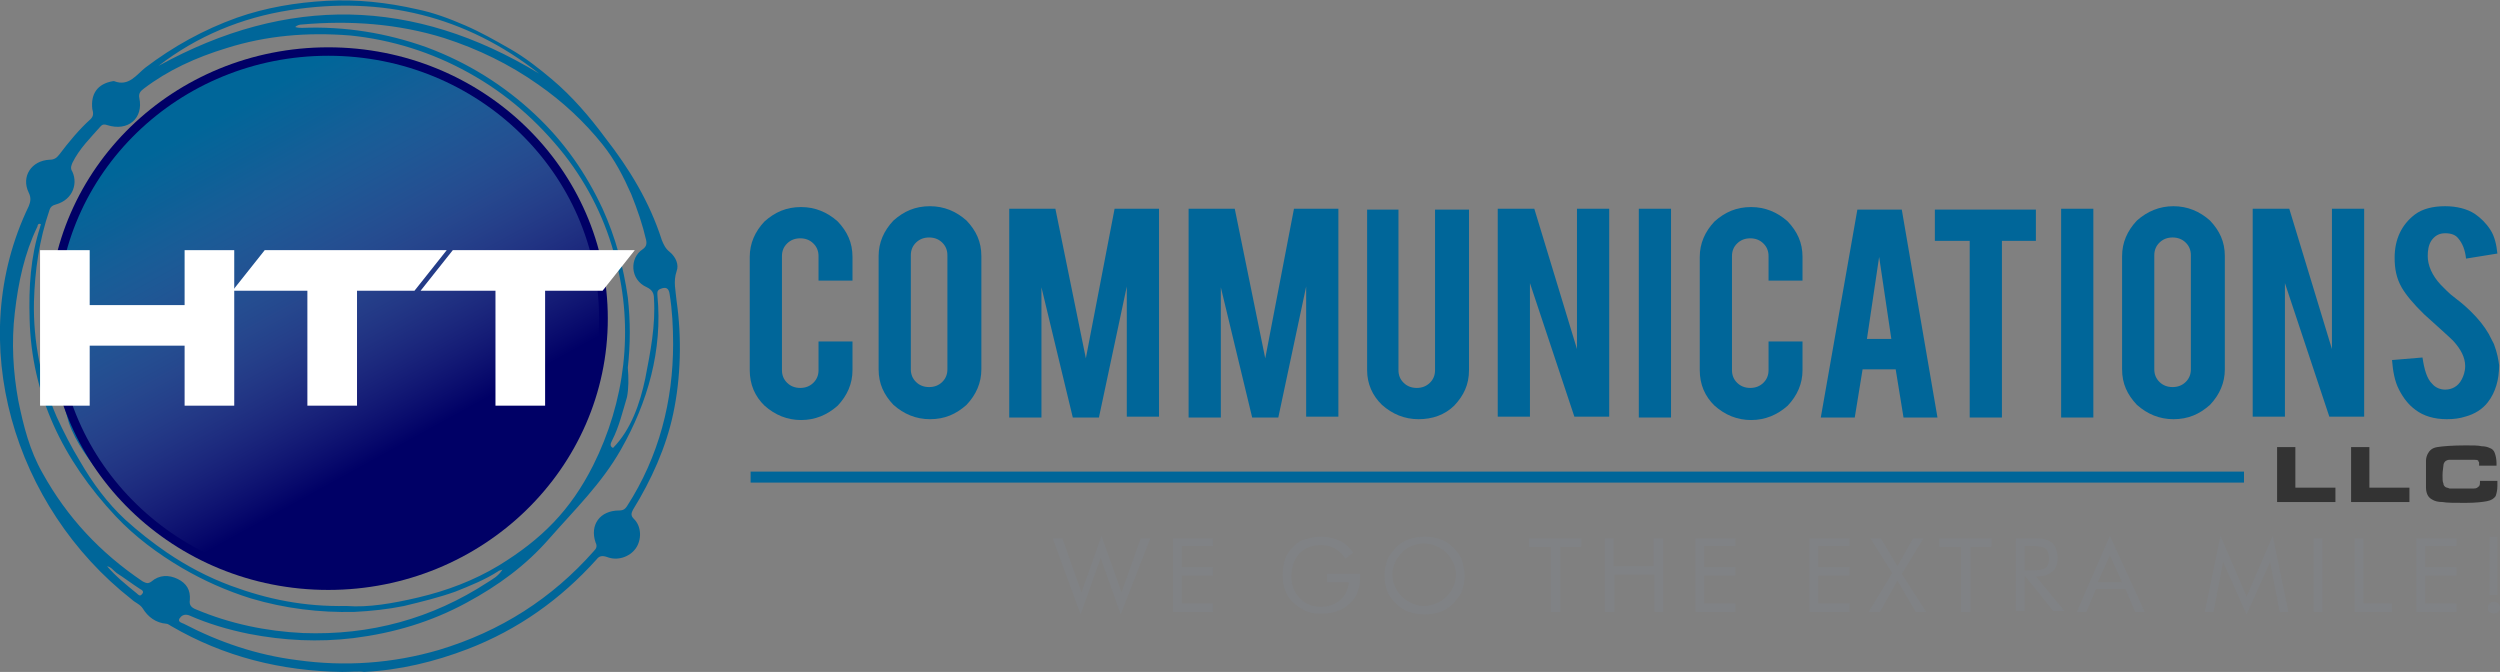 <svg width="253" height="68" viewBox="0 0 253 68" fill="none" xmlns="http://www.w3.org/2000/svg">
<rect x="0" y="0" width="253" height="68" fill="#808080" stroke="none"/>
<g clip-path="url(#clip0_4_38)">
<path d="M34.632 67.998C28.464 67.912 22.648 66.458 17.36 63.379C17.184 63.293 17.008 63.122 16.831 63.122C15.774 63.037 14.981 62.438 14.452 61.583C14.188 61.155 13.659 60.984 13.306 60.642C1.41 51.318 -3.701 34.554 2.908 20.868C3.084 20.44 3.172 20.013 2.908 19.5C2.115 17.874 3.172 16.249 5.023 16.164C5.464 16.164 5.728 15.993 5.992 15.65C6.962 14.367 8.019 13.085 9.165 12.058C9.517 11.716 9.429 11.374 9.341 11.032C9.165 9.492 9.87 8.466 11.456 8.209H11.544C13.042 8.808 13.835 7.525 14.716 6.84C17.536 4.702 20.621 2.991 23.969 1.794C26.877 0.767 29.962 0.254 33.046 0.083C36.13 -0.088 39.215 0.254 42.211 0.939C43.885 1.281 45.471 1.879 47.057 2.564C48.644 3.248 50.142 4.103 51.64 4.959C53.138 5.814 54.548 6.926 55.87 8.038C57.897 9.749 59.659 11.801 61.245 13.94C63.713 17.105 65.74 20.44 66.973 24.29C67.149 24.717 67.326 25.145 67.766 25.487C68.383 26 68.736 26.77 68.471 27.454C68.119 28.481 68.383 29.422 68.471 30.448C69 34.126 68.912 38.232 68.119 41.91C67.414 45.245 65.916 48.581 64.065 51.575C63.889 51.917 63.801 52.174 64.153 52.516C64.946 53.286 64.946 54.654 64.329 55.51C63.713 56.365 62.479 56.793 61.422 56.365C60.893 56.194 60.628 56.279 60.364 56.622C56.751 60.642 52.433 63.721 47.322 65.688C43.973 66.971 40.448 67.827 36.835 67.998C36.306 67.912 35.513 67.998 34.632 67.998ZM35.073 61.326C37.276 61.497 39.743 61.069 42.299 60.471C45.207 59.786 47.939 58.76 50.494 57.22C54.812 54.569 57.72 51.66 60.011 47.127C63.272 40.627 64.153 33.271 62.303 26.257C61.333 22.408 59.571 18.815 57.103 15.65C54.46 12.315 51.287 9.492 47.41 7.354C43.709 5.301 39.655 4.018 35.425 3.59C31.107 3.248 26.965 3.59 22.912 4.873C19.828 5.814 17.008 7.097 14.54 8.979C14.188 9.235 14.011 9.492 14.1 9.92C14.54 11.973 12.954 13.341 10.839 12.657C10.575 12.571 10.399 12.571 10.222 12.742C9.165 13.94 8.019 15.052 7.314 16.506C7.226 16.762 7.138 16.933 7.226 17.19C7.931 18.388 7.49 20.184 5.64 20.697C5.287 20.783 5.111 20.954 5.023 21.21C3.966 24.29 3.525 27.369 3.437 30.534C3.349 34.554 4.142 38.488 5.728 42.166C6.433 43.706 7.226 45.245 8.107 46.7C9.341 48.838 10.839 50.891 12.69 52.601C14.011 53.799 15.421 54.911 16.919 55.937C18.946 57.306 21.061 58.418 23.352 59.273C27.054 60.642 30.755 61.411 35.073 61.326ZM68.119 34.81C68.119 33.099 68.031 31.389 67.766 29.764C67.678 29.165 67.414 28.994 66.797 29.25C66.445 29.422 66.533 29.678 66.533 29.935C67.061 35.409 65.563 40.712 62.831 45.502C60.893 48.923 58.161 51.575 55.605 54.483C53.226 57.22 50.406 59.273 47.234 60.984C43.621 62.951 39.831 64.063 35.778 64.576C32.253 65.004 28.728 64.833 25.203 64.149C23.088 63.721 21.061 63.122 19.123 62.267C18.594 62.096 18.329 62.352 18.153 62.609C17.977 62.951 18.418 63.037 18.594 63.122C22.207 65.004 25.996 66.287 30.05 66.8C34.897 67.484 39.743 67.142 44.414 65.774C50.67 63.892 55.87 60.556 60.1 55.766C60.364 55.51 60.452 55.253 60.276 54.911C59.659 53.115 60.717 51.661 62.655 51.661C63.096 51.661 63.272 51.489 63.448 51.233C66.709 46.186 68.119 40.541 68.119 34.81ZM50.847 57.648C50.582 57.733 50.494 57.733 50.406 57.819C49.084 58.674 47.586 59.273 46.088 59.872C44.414 60.471 42.651 60.898 40.889 61.326C39.215 61.668 37.54 61.839 35.866 61.925C32.341 62.01 28.816 61.583 25.379 60.556C22.912 59.786 20.621 58.76 18.418 57.477C15.95 56.023 13.659 54.312 11.72 52.259C6.345 46.529 3.172 39.942 2.996 32.244C2.908 29.079 3.084 26 4.054 23.006C4.054 22.835 4.23 22.664 4.054 22.664C3.877 22.579 3.789 22.835 3.789 22.921C2.467 25.658 1.851 28.566 1.498 31.645C1.146 34.639 1.322 37.633 1.851 40.541C2.379 43.107 2.996 45.588 4.318 47.897C6.785 52.345 10.134 55.937 14.452 58.846C14.805 59.017 14.981 59.102 15.333 58.846C16.126 58.161 17.096 58.161 17.977 58.589C18.858 59.017 19.299 59.701 19.211 60.727C19.123 61.24 19.387 61.497 19.828 61.668C23.264 63.122 26.965 63.892 30.667 64.063C37.452 64.32 43.709 62.609 49.349 58.931C49.877 58.589 50.406 58.332 50.847 57.648ZM62.038 45.331C63.889 43.449 64.77 40.798 65.299 38.317C65.828 35.58 66.356 32.928 66.18 30.191C66.18 29.678 66.004 29.336 65.475 29.079C63.713 28.31 63.713 26.086 65.034 25.23C65.387 24.974 65.475 24.717 65.387 24.29C65.034 22.75 64.506 21.21 63.889 19.671C63.096 17.874 62.215 16.164 60.981 14.624C59.13 12.315 56.927 10.262 54.46 8.551C51.552 6.498 48.379 4.959 44.943 3.847C40.272 2.393 35.425 2.05 30.578 2.478C30.314 2.478 30.05 2.564 29.874 2.735C30.138 2.82 30.402 2.82 30.578 2.82C34.897 2.649 39.126 3.334 43.18 4.788C47.322 6.327 51.023 8.637 54.195 11.63C57.103 14.367 59.306 17.532 60.981 21.125C62.303 24.033 63.096 27.027 63.536 30.106C63.801 32.501 63.801 34.81 63.536 37.205C63.624 38.232 63.624 39.344 63.448 40.199C63.008 41.653 62.655 43.193 61.95 44.561C61.774 44.903 61.686 45.16 62.038 45.331ZM16.038 6.669C29.081 -0.516 41.858 -0.259 54.548 7.439C47.146 1.623 38.686 -0.43 29.345 1.024C24.41 1.794 19.916 3.676 16.038 6.669ZM10.839 57.306C11.72 58.332 12.778 59.188 13.835 60.043C14.011 60.214 14.188 60.385 14.364 60.129C14.628 59.872 14.364 59.701 14.188 59.615C13.395 59.102 12.601 58.503 11.808 57.99C11.456 57.733 11.28 57.391 10.839 57.306Z" fill="#006699"/>
<path d="M33.398 55.167C28.111 55.253 23.705 53.799 19.651 51.062C19.211 50.805 19.123 50.549 19.299 50.035C19.739 48.496 18.682 47.127 17.008 46.956C16.655 46.956 16.391 46.956 16.038 47.127C15.51 47.469 15.245 47.298 14.893 46.785C12.601 43.449 10.663 40.37 10.046 36.35C9.517 33.099 9.693 29.935 10.487 26.77C11.632 22.664 13.747 19.243 16.919 16.335C20.268 13.255 24.234 11.203 28.816 10.433C29.169 10.347 29.521 10.262 29.874 10.262C30.578 10.176 31.107 10.176 31.724 10.69C32.517 11.459 33.927 11.374 34.897 10.604C35.249 10.262 35.69 10.176 36.13 10.262C40.36 10.861 44.237 12.4 47.586 15.052C50.054 17.019 52.081 19.328 53.578 22.066C54.812 24.375 55.605 26.77 56.046 29.336C56.134 29.849 56.046 30.106 55.517 30.362C54.724 30.79 54.283 31.474 54.283 32.415C54.283 33.356 54.724 34.126 55.605 34.554C56.134 34.81 56.134 35.067 56.134 35.495C55.958 37.376 55.429 39.087 54.724 40.798C53.138 44.647 50.67 47.897 47.234 50.463C44.502 52.516 41.418 53.97 37.981 54.654C36.306 54.996 34.72 55.167 33.398 55.167Z" fill="#006699"/>
<path d="M36.659 9.235C37.805 9.406 39.038 9.492 40.184 9.749C43.621 10.518 46.881 11.801 49.789 13.854C53.667 16.506 56.663 19.927 58.602 24.204C59.659 26.428 60.276 28.823 60.717 31.218C61.95 38.146 58.249 45.673 53.49 50.634C51.376 52.858 48.996 54.654 46.264 56.108C44.502 57.049 42.563 57.733 40.536 58.332C37.1 59.359 33.575 59.53 30.05 59.188C27.759 59.017 25.556 58.503 23.352 57.648C21.502 56.878 19.828 55.766 18.241 54.569C15.95 52.773 14.188 50.72 12.513 48.41C11.897 47.555 11.28 46.7 10.839 45.759C10.134 44.048 9.429 42.166 8.989 40.37C8.372 37.633 8.284 34.81 8.46 32.073C8.46 31.474 8.724 30.961 8.812 30.362C8.812 31.132 8.812 31.988 8.812 32.757C8.636 37.804 10.663 42.679 13.747 46.7C14.981 48.325 13.483 50.72 15.774 51.661C16.479 52.003 17.272 51.917 17.977 51.575C18.329 51.404 18.506 51.404 18.858 51.661C22.119 53.97 25.82 55.424 29.874 55.937C34.015 56.45 37.981 56.023 41.858 54.483C44.061 53.628 46.176 52.43 48.027 50.976C49.437 49.864 50.759 48.581 51.904 47.213C54.46 44.048 56.134 40.456 56.839 36.521C56.839 36.435 56.927 36.264 56.839 36.179C56.751 35.409 57.015 34.981 57.808 34.639C58.866 34.212 59.218 33.271 59.042 32.159C58.954 31.218 58.337 30.619 57.544 30.277C57.103 30.106 56.927 29.849 56.839 29.422C55.958 23.605 53.138 18.815 48.556 14.966C45.648 12.571 42.387 10.946 38.774 10.005C38.422 9.92 37.981 9.92 37.628 9.749C37.276 9.663 36.923 9.663 36.571 9.578C36.659 9.406 36.659 9.321 36.659 9.235Z" fill="#006699"/>
<path d="M14.364 52.345C13.306 50.891 11.544 49.693 10.399 48.325C9.077 46.614 7.667 44.818 6.962 42.765C5.728 38.488 4.847 34.212 5.287 29.849C5.904 23.862 8.284 18.644 12.425 14.282C15.686 10.775 19.739 8.209 24.41 6.755C27.759 5.728 31.107 5.301 34.544 5.557C38.95 5.814 43.004 7.011 46.881 9.064C51.111 11.459 54.46 14.71 56.927 18.73C57.544 19.671 57.985 20.697 58.513 21.638C58.602 21.723 58.602 21.895 58.602 22.066C57.897 21.21 57.368 20.184 56.751 19.328C53.49 15.052 49.261 11.973 44.149 10.091C41.594 9.15 39.038 8.637 36.306 8.466C35.954 8.466 35.69 8.38 35.513 7.952C35.161 7.011 34.192 6.413 33.134 6.498C31.988 6.584 31.195 7.183 30.843 8.209C30.755 8.637 30.49 8.808 30.05 8.893C27.142 9.321 24.498 10.262 21.942 11.63C18.594 13.427 15.686 15.736 13.306 18.644C11.192 21.296 9.605 24.118 8.636 27.369C7.05 32.586 7.314 37.804 8.9 43.193C9.077 43.877 9.341 44.561 9.693 45.16C10.487 46.443 11.015 47.64 11.72 48.923C12.425 50.035 13.218 51.062 14.1 52.003C14.276 52.088 14.364 52.174 14.364 52.345Z" fill="#006699"/>
<path d="M33.222 59.701C48.845 59.701 61.51 47.408 61.51 32.244C61.51 17.08 48.845 4.788 33.222 4.788C17.6 4.788 4.935 17.08 4.935 32.244C4.935 47.408 17.6 59.701 33.222 59.701Z" fill="#000066"/>
<path d="M33.222 58.846C48.358 58.846 60.628 46.936 60.628 32.244C60.628 17.553 48.358 5.643 33.222 5.643C18.086 5.643 5.816 17.553 5.816 32.244C5.816 46.936 18.086 58.846 33.222 58.846Z" fill="url(#paint0_linear_4_38)"/>
<path d="M23.705 41.054H18.682V34.981H9.077V41.054H4.054V25.316H9.077V30.876H18.682V25.316H23.705V41.054Z" fill="white"/>
<path d="M45.207 25.316L41.946 29.422H36.13V41.054H31.107V29.422H23.529L26.789 25.316H45.207Z" fill="white"/>
<path d="M64.241 25.316L60.981 29.422H55.165V41.054H50.142V29.422H42.563L45.824 25.316H64.241Z" fill="white"/>
<path d="M81.073 42.508C79.663 42.508 78.429 41.995 77.372 41.054C76.402 40.113 75.874 38.916 75.874 37.462V26C75.874 24.632 76.402 23.434 77.372 22.408C78.429 21.467 79.575 20.954 81.073 20.954C82.483 20.954 83.716 21.467 84.774 22.408C85.743 23.434 86.272 24.546 86.272 26V28.395H82.835V25.915C82.835 25.401 82.659 24.974 82.306 24.632C81.954 24.29 81.513 24.118 80.985 24.118C80.456 24.118 80.015 24.29 79.663 24.632C79.31 24.974 79.134 25.401 79.134 25.915V37.462C79.134 37.975 79.31 38.403 79.663 38.745C80.015 39.087 80.456 39.258 80.985 39.258C81.513 39.258 81.954 39.087 82.306 38.745C82.659 38.403 82.835 37.975 82.835 37.462V34.554H86.272V37.462C86.272 38.83 85.743 40.028 84.774 41.054C83.716 41.995 82.483 42.508 81.073 42.508Z" fill="#006699"/>
<path d="M94.115 20.868C95.525 20.868 96.759 21.381 97.816 22.322C98.785 23.349 99.314 24.461 99.314 25.915V37.376C99.314 38.745 98.785 39.942 97.816 40.969C96.759 41.91 95.613 42.423 94.115 42.423C92.705 42.423 91.471 41.91 90.414 40.969C89.444 39.942 88.916 38.83 88.916 37.376V25.915C88.916 24.546 89.444 23.349 90.414 22.322C91.471 21.381 92.617 20.868 94.115 20.868ZM95.877 25.829C95.877 25.316 95.701 24.888 95.349 24.546C94.996 24.204 94.556 24.033 94.027 24.033C93.498 24.033 93.058 24.204 92.705 24.546C92.353 24.888 92.176 25.316 92.176 25.829V37.376C92.176 37.889 92.353 38.317 92.705 38.659C93.058 39.001 93.498 39.172 94.027 39.172C94.556 39.172 94.996 39.001 95.349 38.659C95.701 38.317 95.877 37.889 95.877 37.376V25.829Z" fill="#006699"/>
<path d="M105.395 42.252H102.134V21.125H106.805L109.889 36.264L112.797 21.125H117.291V42.166H114.031V28.994L111.211 42.252H108.567L105.395 29.079V42.252Z" fill="#006699"/>
<path d="M123.548 42.252H120.287V21.125H124.958L128.042 36.264L130.95 21.125H135.444V42.166H132.184V28.994L129.364 42.252H126.72L123.548 29.079V42.252Z" fill="#006699"/>
<path d="M143.552 42.423C142.142 42.423 140.908 41.91 139.851 40.969C138.881 40.028 138.352 38.83 138.352 37.462V21.21H141.525V37.462C141.525 37.975 141.701 38.403 142.054 38.745C142.406 39.087 142.847 39.258 143.375 39.258C143.904 39.258 144.345 39.087 144.697 38.745C145.05 38.403 145.226 37.975 145.226 37.462V21.21H148.663V37.462C148.663 38.916 148.134 40.028 147.165 41.054C146.195 41.995 144.962 42.423 143.552 42.423Z" fill="#006699"/>
<path d="M155.272 21.125L159.59 35.324V21.125H162.851V42.166H159.326L154.831 28.652V42.166H151.571V21.125H155.272Z" fill="#006699"/>
<path d="M169.107 42.252H165.847V21.125H169.107V42.252Z" fill="#006699"/>
<path d="M177.215 42.508C175.805 42.508 174.571 41.995 173.513 41.054C172.544 40.113 172.015 38.916 172.015 37.462V26C172.015 24.632 172.544 23.434 173.513 22.408C174.571 21.467 175.716 20.954 177.215 20.954C178.625 20.954 179.858 21.467 180.916 22.408C181.885 23.434 182.414 24.546 182.414 26V28.395H178.977V25.915C178.977 25.401 178.801 24.974 178.448 24.632C178.096 24.29 177.655 24.118 177.126 24.118C176.598 24.118 176.157 24.29 175.805 24.632C175.452 24.974 175.276 25.401 175.276 25.915V37.462C175.276 37.975 175.452 38.403 175.805 38.745C176.157 39.087 176.598 39.258 177.126 39.258C177.655 39.258 178.096 39.087 178.448 38.745C178.801 38.403 178.977 37.975 178.977 37.462V34.554H182.414V37.462C182.414 38.83 181.885 40.028 180.916 41.054C179.858 41.995 178.625 42.508 177.215 42.508Z" fill="#006699"/>
<path d="M188.494 37.376L187.701 42.252H184.264L187.966 21.21H192.46L196.073 42.252H192.636L191.843 37.376H188.494ZM190.169 26L188.935 34.297H191.402L190.169 26Z" fill="#006699"/>
<path d="M199.245 24.375H195.808V21.21H206.031V24.375H202.594V42.252H199.333V24.375H199.245Z" fill="#006699"/>
<path d="M211.847 42.252H208.586V21.125H211.847V42.252Z" fill="#006699"/>
<path d="M219.954 20.868C221.364 20.868 222.598 21.381 223.655 22.322C224.625 23.349 225.153 24.461 225.153 25.915V37.376C225.153 38.745 224.625 39.942 223.655 40.969C222.598 41.91 221.452 42.423 219.954 42.423C218.544 42.423 217.31 41.91 216.253 40.969C215.284 39.942 214.755 38.83 214.755 37.376V25.915C214.755 24.546 215.284 23.349 216.253 22.322C217.31 21.381 218.544 20.868 219.954 20.868ZM221.716 25.829C221.716 25.316 221.54 24.888 221.188 24.546C220.835 24.204 220.395 24.033 219.866 24.033C219.337 24.033 218.897 24.204 218.544 24.546C218.192 24.888 218.015 25.316 218.015 25.829V37.376C218.015 37.889 218.192 38.317 218.544 38.659C218.897 39.001 219.337 39.172 219.866 39.172C220.395 39.172 220.835 39.001 221.188 38.659C221.54 38.317 221.716 37.889 221.716 37.376V25.829Z" fill="#006699"/>
<path d="M231.674 21.125L235.992 35.324V21.125H239.253V42.166H235.728L231.234 28.652V42.166H227.973V21.125H231.674Z" fill="#006699"/>
<path d="M252.912 36.949C252.912 38.403 252.559 39.686 251.766 40.712C251.238 41.396 250.444 41.91 249.475 42.166C248.946 42.337 248.33 42.423 247.625 42.423C246.303 42.423 245.245 42.081 244.452 41.482C243.747 40.969 243.218 40.285 242.778 39.429C242.337 38.574 242.161 37.547 242.073 36.435L245.157 36.179C245.333 37.376 245.598 38.317 246.126 38.83C246.479 39.258 247.008 39.429 247.448 39.429C248.153 39.429 248.77 39.087 249.123 38.403C249.299 38.061 249.475 37.633 249.475 37.034C249.475 36.179 249.035 35.323 248.241 34.468C247.625 33.869 246.655 33.014 245.333 31.817C244.276 30.79 243.483 29.849 243.042 29.079C242.513 28.139 242.337 27.198 242.337 26.086C242.337 24.204 243.042 22.75 244.364 21.723C245.157 21.125 246.215 20.868 247.448 20.868C248.594 20.868 249.651 21.125 250.444 21.638C251.061 22.066 251.59 22.579 252.031 23.263C252.471 23.947 252.648 24.803 252.736 25.658L249.563 26.171C249.475 25.316 249.211 24.632 248.77 24.118C248.506 23.776 248.065 23.605 247.448 23.605C246.831 23.605 246.391 23.862 246.038 24.375C245.774 24.803 245.686 25.316 245.686 25.915C245.686 26.855 246.126 27.882 247.008 28.823C247.36 29.165 247.801 29.678 248.506 30.191C249.299 30.79 249.739 31.218 250.004 31.474C250.797 32.244 251.414 33.014 251.854 33.784C252.031 34.126 252.207 34.468 252.383 34.81C252.736 35.751 252.824 36.35 252.912 36.949Z" fill="#006699"/>
<path d="M227.092 47.726H75.962V48.838H227.092V47.726Z" fill="#006699"/>
<path d="M230.441 45.245H232.291V49.351H236.345V50.805H230.441V45.245Z" fill="#333333"/>
<path d="M237.931 45.245H239.782V49.351H243.835V50.805H237.931V45.245Z" fill="#333333"/>
<path d="M250.973 48.667H252.736C252.736 48.923 252.736 49.094 252.736 49.18C252.736 49.608 252.648 49.95 252.559 50.206C252.383 50.463 252.119 50.634 251.678 50.72C251.238 50.805 250.533 50.891 249.475 50.891C248.418 50.891 247.625 50.891 247.184 50.805C246.743 50.805 246.391 50.72 246.126 50.549C245.95 50.463 245.774 50.292 245.686 50.121C245.598 49.95 245.51 49.693 245.51 49.351C245.51 49.094 245.51 48.667 245.51 47.983C245.51 47.298 245.51 46.871 245.51 46.614C245.51 46.357 245.598 46.101 245.686 45.93C245.862 45.588 246.126 45.331 246.655 45.245C247.184 45.16 248.153 45.074 249.563 45.074C250.268 45.074 250.797 45.074 251.149 45.16C251.502 45.16 251.766 45.245 251.943 45.331C252.207 45.416 252.383 45.588 252.471 45.844C252.559 46.101 252.648 46.443 252.648 46.871C252.648 46.871 252.648 46.956 252.648 47.127H250.885C250.885 46.956 250.885 46.785 250.885 46.785C250.885 46.785 250.797 46.7 250.797 46.614C250.709 46.529 250.533 46.529 250.268 46.529C250.004 46.529 249.563 46.529 249.034 46.529C248.506 46.529 248.153 46.529 247.889 46.529C247.713 46.529 247.536 46.614 247.448 46.7C247.36 46.785 247.272 46.956 247.272 47.127C247.272 47.298 247.184 47.64 247.184 48.068C247.184 48.496 247.184 48.752 247.272 48.923C247.272 49.094 247.36 49.18 247.448 49.266C247.536 49.351 247.713 49.351 247.889 49.437C248.065 49.437 248.506 49.437 249.034 49.437C249.739 49.437 250.18 49.437 250.356 49.437C250.621 49.437 250.709 49.351 250.797 49.266C250.973 49.18 250.973 49.009 250.973 48.667Z" fill="#333333"/>
<path d="M106.54 54.483H107.51L109.448 59.957L111.475 54.227L113.502 59.957L115.441 54.483H116.41L113.414 62.181L111.387 56.45L109.36 62.181L106.54 54.483Z" fill="#808285"/>
<path d="M118.701 61.925V54.483H122.755V55.253H119.582V57.391H122.755V58.247H119.582V61.069H122.755V61.925H118.701Z" fill="#808285"/>
<path d="M134.475 58.076H137.648V58.332C137.648 59.53 137.295 60.471 136.59 61.069C135.885 61.754 135.004 62.096 133.77 62.096C133.418 62.096 133.065 62.096 132.713 62.01C132.36 61.925 132.096 61.839 131.831 61.668C131.215 61.326 130.686 60.898 130.333 60.3C129.981 59.701 129.805 59.017 129.805 58.247C129.805 57.648 129.893 57.049 130.069 56.536C130.245 56.023 130.598 55.595 130.95 55.253C131.303 54.911 131.655 54.654 132.184 54.569C132.625 54.398 133.153 54.312 133.682 54.312C134.387 54.312 135.092 54.483 135.621 54.74C136.149 54.996 136.59 55.424 136.943 55.937L136.149 56.536C135.885 56.108 135.533 55.766 135.092 55.51C134.651 55.253 134.211 55.167 133.682 55.167C132.801 55.167 132.096 55.424 131.479 56.023C130.95 56.622 130.686 57.391 130.686 58.332C130.686 59.188 130.95 59.957 131.567 60.556C132.096 61.155 132.889 61.411 133.682 61.411C134.475 61.411 135.092 61.155 135.621 60.727C136.149 60.3 136.414 59.701 136.502 58.931H134.299V58.076H134.475Z" fill="#808285"/>
<path d="M148.222 58.247C148.222 58.76 148.134 59.273 147.958 59.786C147.782 60.3 147.429 60.642 147.077 61.069C146.724 61.411 146.284 61.754 145.755 61.925C145.226 62.096 144.697 62.181 144.169 62.181C143.64 62.181 143.111 62.096 142.582 61.925C142.054 61.754 141.613 61.411 141.261 61.069C140.908 60.727 140.556 60.3 140.379 59.786C140.203 59.273 140.115 58.846 140.115 58.247C140.115 57.733 140.203 57.22 140.379 56.707C140.556 56.194 140.908 55.852 141.261 55.424C141.613 55.082 142.054 54.74 142.582 54.569C143.111 54.398 143.64 54.312 144.169 54.312C144.697 54.312 145.226 54.398 145.755 54.569C146.284 54.74 146.724 55.082 147.077 55.424C147.429 55.766 147.782 56.194 147.958 56.707C148.046 57.22 148.222 57.733 148.222 58.247ZM144.08 61.326C144.521 61.326 144.874 61.24 145.314 61.069C145.755 60.898 146.019 60.727 146.372 60.385C146.636 60.129 146.9 59.786 147.077 59.359C147.253 59.017 147.341 58.589 147.341 58.161C147.341 57.733 147.253 57.391 147.077 56.964C146.9 56.622 146.724 56.279 146.372 55.937C146.107 55.681 145.755 55.424 145.314 55.253C144.962 55.082 144.521 54.996 144.08 54.996C143.64 54.996 143.287 55.082 142.847 55.253C142.494 55.424 142.142 55.595 141.877 55.937C141.613 56.194 141.349 56.536 141.172 56.964C140.996 57.306 140.908 57.733 140.908 58.161C140.908 58.589 140.996 58.931 141.172 59.359C141.349 59.701 141.525 60.043 141.877 60.385C142.142 60.642 142.494 60.898 142.935 61.069C143.287 61.24 143.64 61.326 144.08 61.326Z" fill="#808285"/>
<path d="M156.946 61.925V55.339H154.743V54.483H160.031V55.339H157.916V61.925H156.946Z" fill="#808285"/>
<path d="M162.41 61.925V54.483H163.291V57.306H167.345V54.483H168.314V61.925H167.433V58.161H163.379V61.925H162.41Z" fill="#808285"/>
<path d="M171.575 61.925V54.483H175.628V55.253H172.456V57.391H175.628V58.247H172.456V61.069H175.628V61.925H171.575Z" fill="#808285"/>
<path d="M183.119 61.925V54.483H187.172V55.253H184V57.391H187.172V58.247H184V61.069H187.172V61.925H183.119Z" fill="#808285"/>
<path d="M189.111 61.925L191.49 57.99L189.287 54.483H190.345L192.019 57.306L193.605 54.483H194.663L192.46 58.076L194.927 61.925H193.87L192.019 58.76L190.257 61.925H189.111Z" fill="#808285"/>
<path d="M198.452 61.925V55.339H196.249V54.483H201.536V55.339H199.421V61.925H198.452Z" fill="#808285"/>
<path d="M204.004 61.925V54.483H205.766C206.295 54.483 206.648 54.483 206.912 54.569C207.176 54.654 207.353 54.74 207.529 54.825C207.793 54.996 207.969 55.253 208.057 55.51C208.146 55.766 208.234 56.108 208.234 56.45C208.234 57.049 208.057 57.562 207.705 57.819C207.353 58.161 206.824 58.332 206.207 58.332H206.031L208.939 61.839H207.793L204.973 58.332H204.885V61.839H204.004V61.925ZM204.885 55.253V57.733H205.59C206.295 57.733 206.736 57.648 207 57.477C207.264 57.306 207.353 56.964 207.353 56.536C207.353 56.023 207.264 55.766 207 55.51C206.736 55.339 206.295 55.253 205.59 55.253H204.885Z" fill="#808285"/>
<path d="M213.521 54.227L217.046 61.925H216.077L215.107 59.615H212.111L211.142 61.925H210.172L213.521 54.227ZM213.521 56.194L212.287 58.931H214.755L213.521 56.194Z" fill="#808285"/>
<path d="M227.356 62.181L224.977 56.878L224.008 61.925H223.126L224.713 54.227L227.356 60.385L230 54.227L231.586 61.925H230.705L229.736 56.878L227.356 62.181Z" fill="#808285"/>
<path d="M234.142 61.925V54.483H235.023V61.925H234.142Z" fill="#808285"/>
<path d="M238.284 61.925V54.483H239.165V61.069H242.073V61.925H238.284Z" fill="#808285"/>
<path d="M244.54 61.925V54.483H248.594V55.253H245.421V57.391H248.594V58.247H245.421V61.069H248.594V61.925H244.54Z" fill="#808285"/>
<path d="M251.766 61.497C251.766 61.326 251.854 61.155 251.943 61.069C252.031 60.984 252.207 60.898 252.383 60.898C252.559 60.898 252.736 60.984 252.824 61.069C252.912 61.155 253 61.326 253 61.497C253 61.668 252.912 61.839 252.824 61.925C252.736 62.01 252.559 62.096 252.383 62.096C252.207 62.096 252.031 62.01 251.943 61.925C251.766 61.839 251.766 61.668 251.766 61.497ZM251.943 60.214V54.312H252.736V60.214H251.943Z" fill="#808285"/>
</g>
<defs>
<linearGradient id="paint0_linear_4_38" x1="21.431" y1="12.106" x2="39.782" y2="45.489" gradientUnits="userSpaceOnUse">
<stop stop-color="#006699"/>
<stop offset="0.132" stop-color="#0F6F9F" stop-opacity="0.868"/>
<stop offset="0.386" stop-color="#3688B0" stop-opacity="0.614"/>
<stop offset="0.733" stop-color="#74B0CA" stop-opacity="0.268"/>
<stop offset="1" stop-color="#A9D1E0" stop-opacity="0"/>
</linearGradient>
<clipPath id="clip0_4_38">
<rect width="253" height="68" fill="white" transform="translate(0 -0.002)"/>
</clipPath>
</defs>
</svg>
